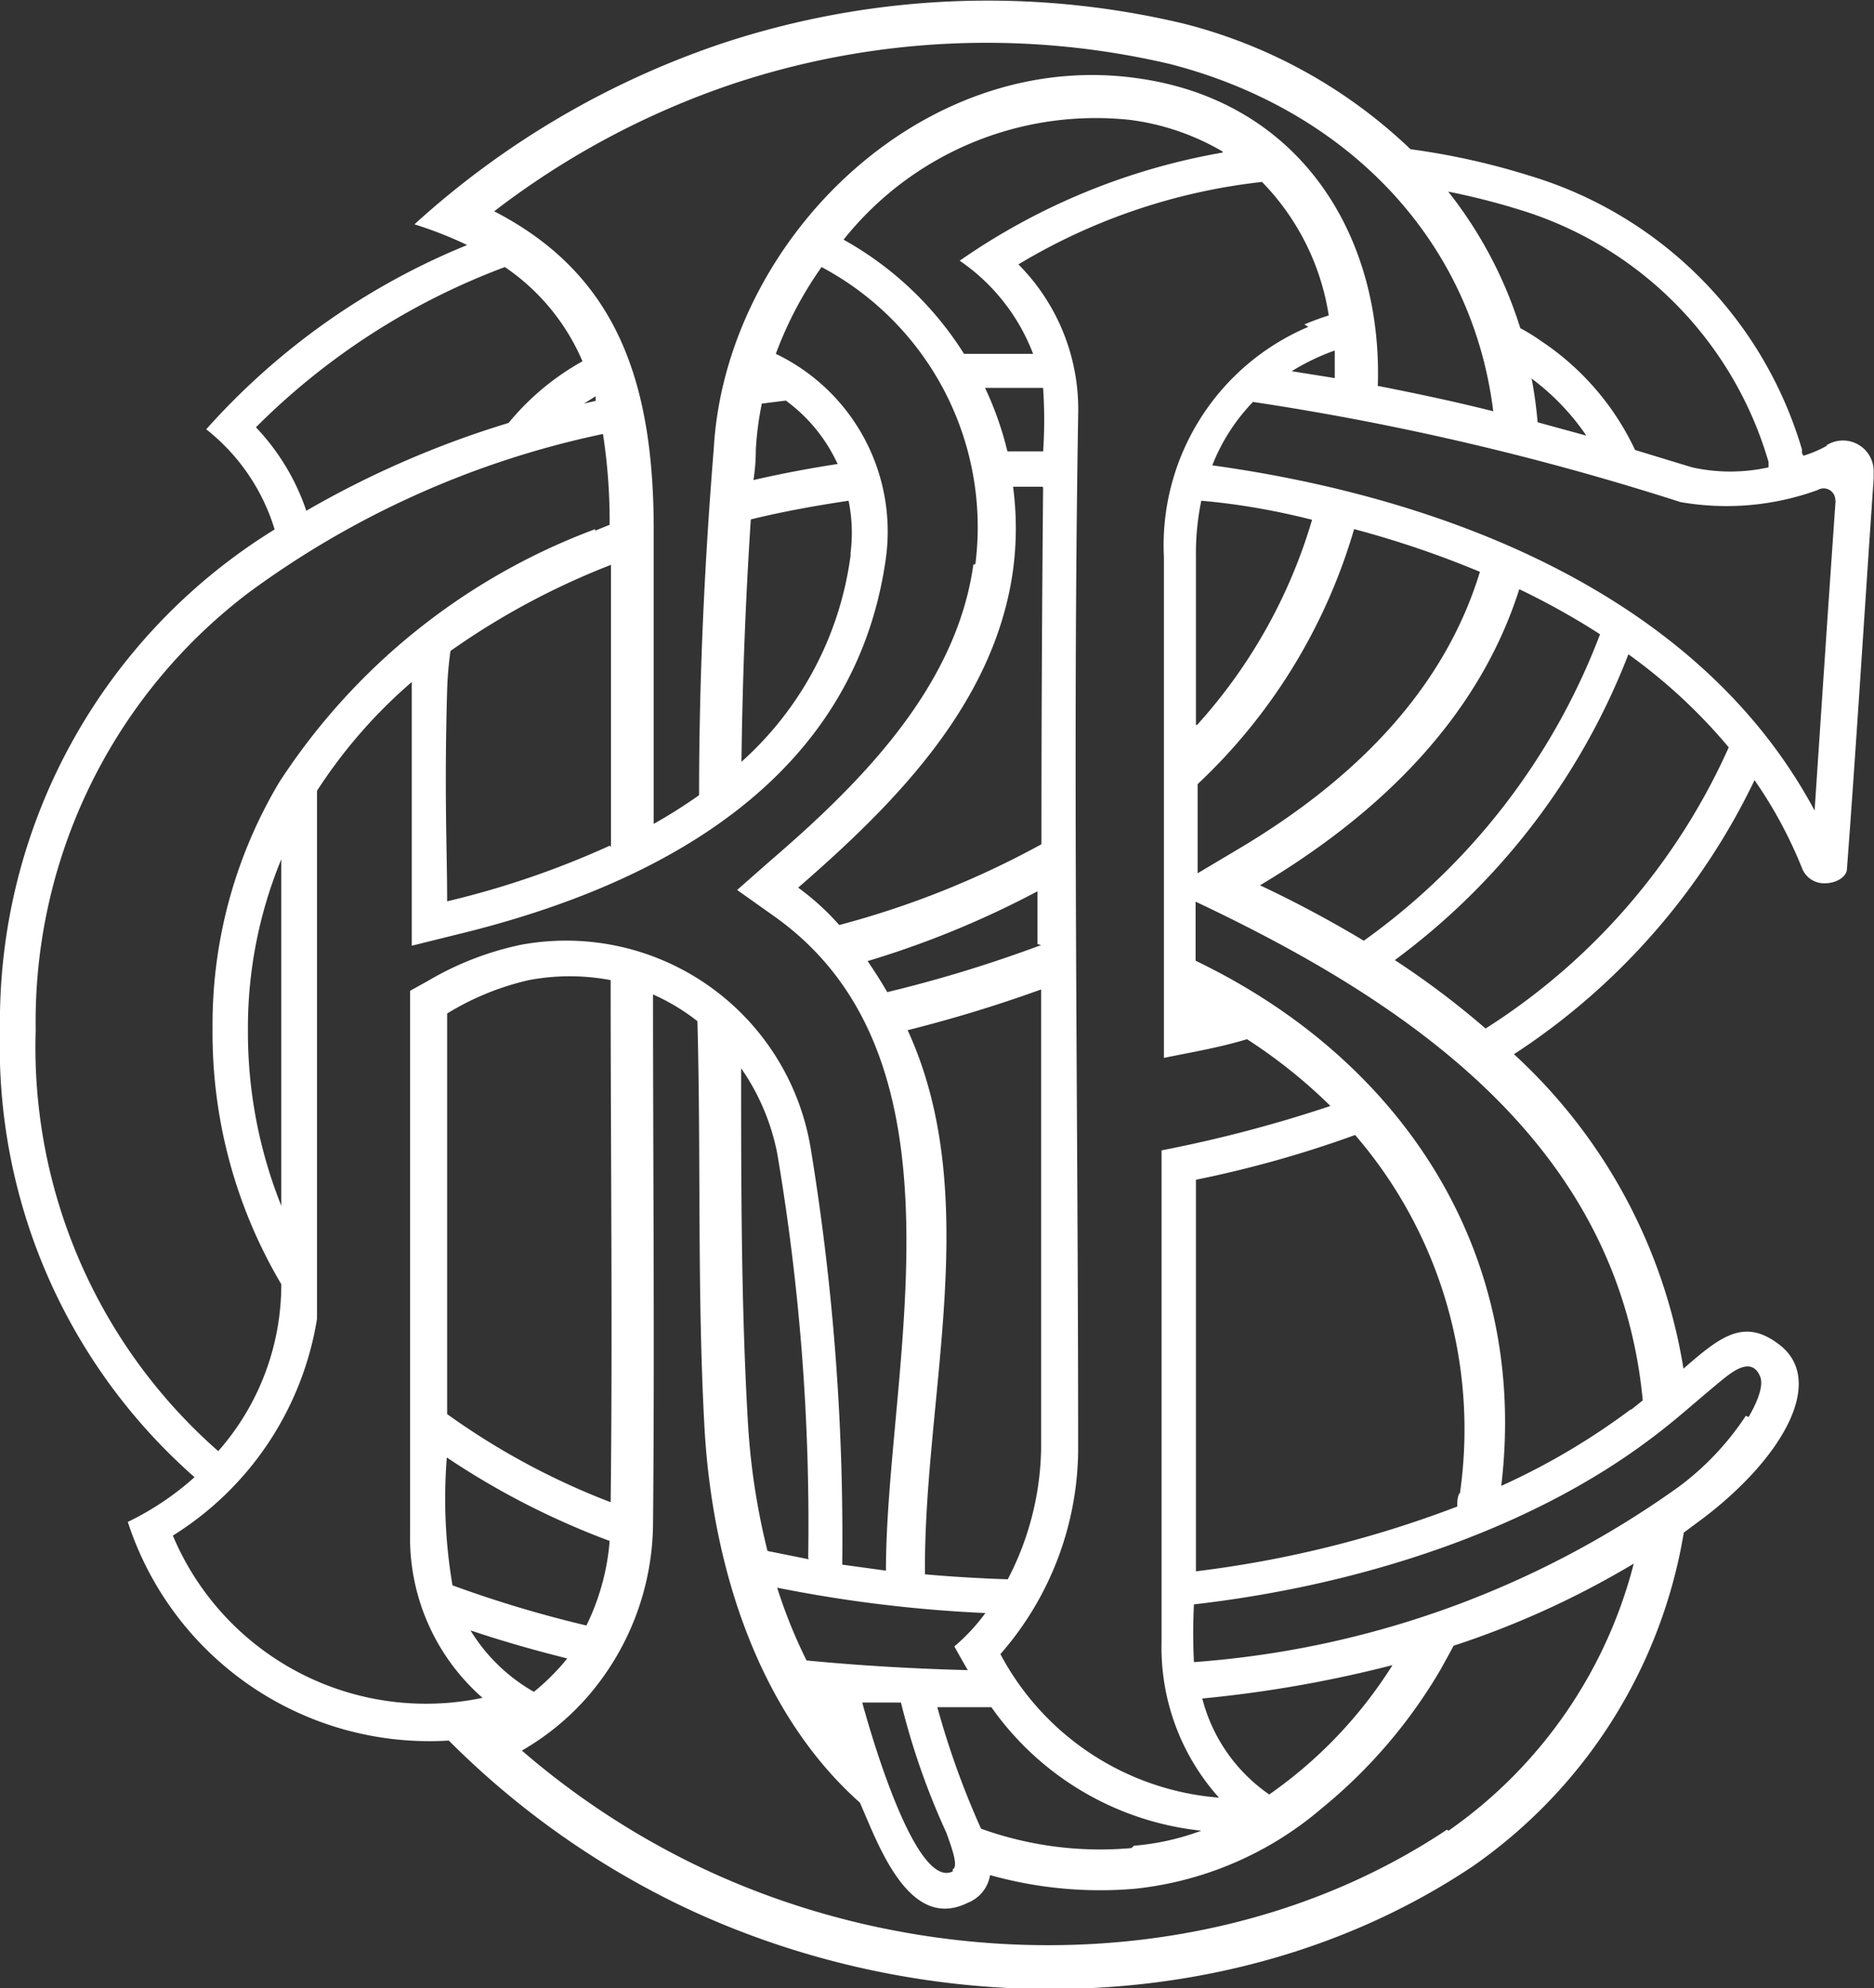 <svg xmlns="http://www.w3.org/2000/svg" viewBox="0 0 56.16 59.56"><rect x="0" y="0" width="56.16" height="59.56" fill="#333333" stroke="none"/><defs><style>.cls-1{fill:#fff;}</style></defs><title>Recurso 1</title><g id="Capa_2" data-name="Capa 2"><g id="Layer_1" data-name="Layer 1"><path class="cls-1" d="M8.43,36.12V25.74a13.24,13.24,0,0,0-1,5.12,14,14,0,0,0,1,5.26M16,50.68a6.76,6.76,0,0,0,1-1q-1.53-.38-2.9-.84A5.28,5.28,0,0,0,16,50.68m1.45-39.87A6.49,6.49,0,0,0,15.13,8a20.83,20.83,0,0,0-7.46,4.8,6.78,6.78,0,0,1,1.51,2.5,28.79,28.79,0,0,1,6.06-2.63,7.73,7.73,0,0,1,2.22-1.85m.11,37.88a7,7,0,0,0,.7-2.54,23.45,23.45,0,0,1-4.88-2.5,15.54,15.54,0,0,0,.17,3.83,35.5,35.5,0,0,0,4,1.2M17.85,12l0-.13-.35.22.38-.09m.43,13.38c0-2.85,0-5.68,0-8.46A22.39,22.39,0,0,0,13.5,19.5a10.87,10.87,0,0,0-.1,1.16c-.09,3.15,0,4.77,0,6.34a26.51,26.51,0,0,0,4.88-1.67m-.45-9.43.44-.18A17.19,17.19,0,0,0,18.07,13,27.41,27.41,0,0,0,7.47,17.74a16.12,16.12,0,0,0-6.4,13.12A16.09,16.09,0,0,0,6.54,43.47a7.55,7.55,0,0,0,1.89-5,14.75,14.75,0,0,1-2.06-7.66,14.15,14.15,0,0,1,2-7.38,19.32,19.32,0,0,1,9.47-7.58M18.3,45c.06-5,0-10.33,0-15.64a6.59,6.59,0,0,0-2.45,0,8.12,8.12,0,0,0-2.45,1c0,2.43,0,7.83,0,12A21.64,21.64,0,0,0,18.3,45m5.92,1.67a66.21,66.21,0,0,0-.93-12.13A6.74,6.74,0,0,0,22.21,32c0,3.53,0,7.2.21,10.72A20.79,20.79,0,0,0,23,46.46l1.24.25m.88-32.77A4.87,4.87,0,0,0,23.55,12l-.72.09a9.45,9.45,0,0,0-.18,1.39q0,.45-.07.9c.83-.19,1.67-.35,2.52-.48m.39,2.66A4.79,4.79,0,0,0,25.43,15c-1,.15-2,.33-2.93.56-.16,2.44-.25,4.84-.28,7.26a10.06,10.06,0,0,0,3.27-6.18M28.55,56c.17-.08,0-.58-.19-1.1A21.74,21.74,0,0,1,27,51L25.84,51c.19.7,1.57,5.62,2.71,5.06m.47-6q-.21-.36-.42-.74a5.74,5.74,0,0,0,.93-1,41.08,41.08,0,0,1-6.24-.76,15.28,15.28,0,0,0,.88,2.18c1.65.16,3.27.25,4.84.29m.22-33.13A8.82,8.82,0,0,0,24.62,8a11.3,11.3,0,0,0-1.37,2.6,5.9,5.9,0,0,1,3.3,6.11C25.62,23.4,19.72,26.54,13.67,28l-1.33.33V27c0-.85,0-1.71,0-2.56q0-1.91,0-3.81c0-.07,0-.13,0-.2A15.12,15.12,0,0,0,9.5,23.69V39.51A9.42,9.42,0,0,1,5.18,46a8.23,8.23,0,0,0,9.28,4.86,6.37,6.37,0,0,1-2.17-4.95c0-5.21,0-10.42,0-15.62v-.61l.54-.3a9.17,9.17,0,0,1,2.79-1.08,7.43,7.43,0,0,1,8.67,6.07,71.8,71.8,0,0,1,.95,12.5l1.31.18c0-6,2.74-15.3-3.36-19.61l-1.1-.78,1-.88c2.7-2.32,5.57-5.2,6.08-8.87m1.92,11.37c0-.53,0-1.05,0-1.58A28.06,28.06,0,0,1,26,28.79q.31.45.59.93a39.88,39.88,0,0,0,4.61-1.41m-1,19a8.74,8.74,0,0,0,1-3.9c0-4.59,0-9.18,0-13.77a41.25,41.25,0,0,1-4,1.22c2.3,5,.47,11,.52,16.3q1.24.11,2.52.15m1-32.73h-.88a9.51,9.51,0,0,1,0,2.49c-.55,4-3.54,7-6.44,9.52a7.61,7.61,0,0,1,1.23,1.12,26.91,26.91,0,0,0,6.06-2.42q0-5.35.05-10.69m0-1.06a14.28,14.28,0,0,0,0-1.92l-1.74,0a9.92,9.92,0,0,1,.67,1.9h1.09m2.7,41.77A7.49,7.49,0,0,0,36,54.84a8.82,8.82,0,0,1-6.29-3.7l-1.62,0a25.08,25.08,0,0,0,1.31,3.64,10.54,10.54,0,0,0,4.51.58M36.64,4.54a7.31,7.31,0,0,0-2.79-.95,9.66,9.66,0,0,0-8.57,3.59,10,10,0,0,1,3.61,3.42l2.07,0a5.94,5.94,0,0,0-2.2-2.79,19.67,19.67,0,0,1,7.88-3.24m-.76,17.14a15.79,15.79,0,0,0,3.44-6.14C38.25,15.3,37.15,15.1,36,15a7.7,7.7,0,0,0-.16,1.64c0,1.14,0,3,0,5.08m3.25-12a7.28,7.28,0,0,1,.73-.27,7.33,7.33,0,0,0-2-4,18,18,0,0,0-7.3,2.47,6.16,6.16,0,0,1,1.79,4.54c-.17,10.33,0,20.65,0,31a9.38,9.38,0,0,1-2.33,6.09,8.14,8.14,0,0,0,6.55,4.3,6.74,6.74,0,0,1-1.72-4.69V34.46a40,40,0,0,0,5.06-1.33,15.69,15.69,0,0,0-2.5-2c-.82.25-1.66.39-2.49.56,0-5,0-10,0-15a7.11,7.11,0,0,1,4.33-6.9M40,11.33c0-.28,0-.55,0-.83a6.59,6.59,0,0,0-1.29.62l1.32.21M38,53.78a13.43,13.43,0,0,0,3.73-3.9,37,37,0,0,1-5.7,1,5,5,0,0,0,2,2.87M37.1,25.44c3.27-1.94,6.12-4.6,7.25-8.31a29.34,29.34,0,0,0-3.77-1.28,17,17,0,0,1-4.69,7.64c0,.9,0,1.81,0,2.67Zm7.65-13.12c-.65-5.22-4.48-9.06-9.68-10.4A24.09,24.09,0,0,0,22,2.5a24.6,24.6,0,0,0-7.19,3.83c3.73,1.92,4.81,5.2,4.78,9.73,0,2.87,0,5.75,0,8.62a15.51,15.51,0,0,0,1.36-.86c0-3.46.16-6.92.44-10.38.35-6.18,6.18-12,12.67-11.1C38.91,3,41.44,7,41.29,11.56c1.23.24,2.39.49,3.46.76m-1,32.42A13.49,13.49,0,0,0,40.61,34a33.43,33.43,0,0,1-4.77,1.34V47.07a33.15,33.15,0,0,0,7.83-1.94c0-.13,0-.26.06-.39M47.95,19a22.13,22.13,0,0,0-2.42-1.35c-1.25,3.93-4.28,6.79-7.77,8.87a34.86,34.86,0,0,1,3.11,1.66A20,20,0,0,0,47.95,19m-1.87-6.35,1.46.4a7.18,7.18,0,0,0-1.64-1.71c.08.42.14.86.18,1.31M43.41,54.84a14,14,0,0,0,5.55-8,26.68,26.68,0,0,1-5.4,2.46c-.12.23-.25.46-.37.68a15.39,15.39,0,0,1-3.58,4.19A10.26,10.26,0,0,1,34,56.58a12.21,12.21,0,0,1-4.33-.41A1.07,1.07,0,0,1,29,57c-1.77.88-2.69-1.78-3.23-3-2.95-2.62-4.42-6.89-4.66-11.27-.22-4.05-.1-8.09-.21-12.14a6.24,6.24,0,0,0-1.33-.8c0,5.29.05,10.58,0,15.87a8,8,0,0,1-2,5.21,7.77,7.77,0,0,1-1.93,1.57,24,24,0,0,0,5.09,3.37c7,3.44,16,3.42,22.63-1m5.52-12.58.35-.28c-.73-7.68-7-11.92-13.4-14.94,0,.63,0,1.22,0,1.77,6.13,2.94,10,8.68,9.16,15.73a20.71,20.71,0,0,0,3.88-2.29m2.93-19.84a16.31,16.31,0,0,0-3-2.78,20.62,20.62,0,0,1-7,9.16,25.53,25.53,0,0,1,2.72,2.05,19.31,19.31,0,0,0,7.29-8.43m.59,20.07c.16-.27.48-.88.35-1.21-.27-.66-.91-.09-1.23.17-.67.55-1.29,1.12-2,1.65-3.7,2.81-8.83,4.44-13.74,5a17.06,17.06,0,0,0,0,1.73,28.5,28.5,0,0,0,14.54-5.26,8.41,8.41,0,0,0,2-2.12M53,14l0-.16a11.15,11.15,0,0,0-7.47-7.56,21.2,21.2,0,0,0-2.13-.54,12.65,12.65,0,0,1,2.16,4.09,5.9,5.9,0,0,1,.63.39A8,8,0,0,1,49,13.48l1.71.52A5.3,5.3,0,0,0,53,14m2,1a.35.35,0,0,0-.53-.32,8,8,0,0,1-4.11.36,81.5,81.5,0,0,0-12.81-3,5.75,5.75,0,0,0-1.22,1.9c6.64.92,13.55,3.54,17.24,9a15.15,15.15,0,0,1,.81,1.34c.21-3.15.41-6.16.63-9.3m-.29-1.63a.92.92,0,0,1,1.43.75l0,.23c-.27,3.91-.53,8.12-.8,11.69,0,.24-.31.44-.67.44A.71.71,0,0,1,54,26a13.21,13.21,0,0,0-1.42-2.63,20.27,20.27,0,0,1-7.21,8.21A16.28,16.28,0,0,1,50.45,41c1.14-1,1.83-1.51,2.86-.73,1.41,1.06.17,3.34-2.23,5.18l-.62.46a15.21,15.21,0,0,1-6.33,10c-7,4.68-16.49,4.72-23.92,1.08a25.42,25.42,0,0,1-6.76-4.85,9.5,9.5,0,0,1-9.62-6.55,8.57,8.57,0,0,0,2-1.34A17.16,17.16,0,0,1,0,30.86a17.31,17.31,0,0,1,8.23-15,6.06,6.06,0,0,0-2.05-3A21.18,21.18,0,0,1,14,7.34a11.9,11.9,0,0,0-1.58-.62,26,26,0,0,1,9.22-5.42,25.36,25.36,0,0,1,13.8-.6,15.24,15.24,0,0,1,6.83,3.77,21.56,21.56,0,0,1,3.59.8A12.15,12.15,0,0,1,54,13.46c0,.08,0,.15.05.19a3.55,3.55,0,0,0,.72-.31"/></g></g></svg>
